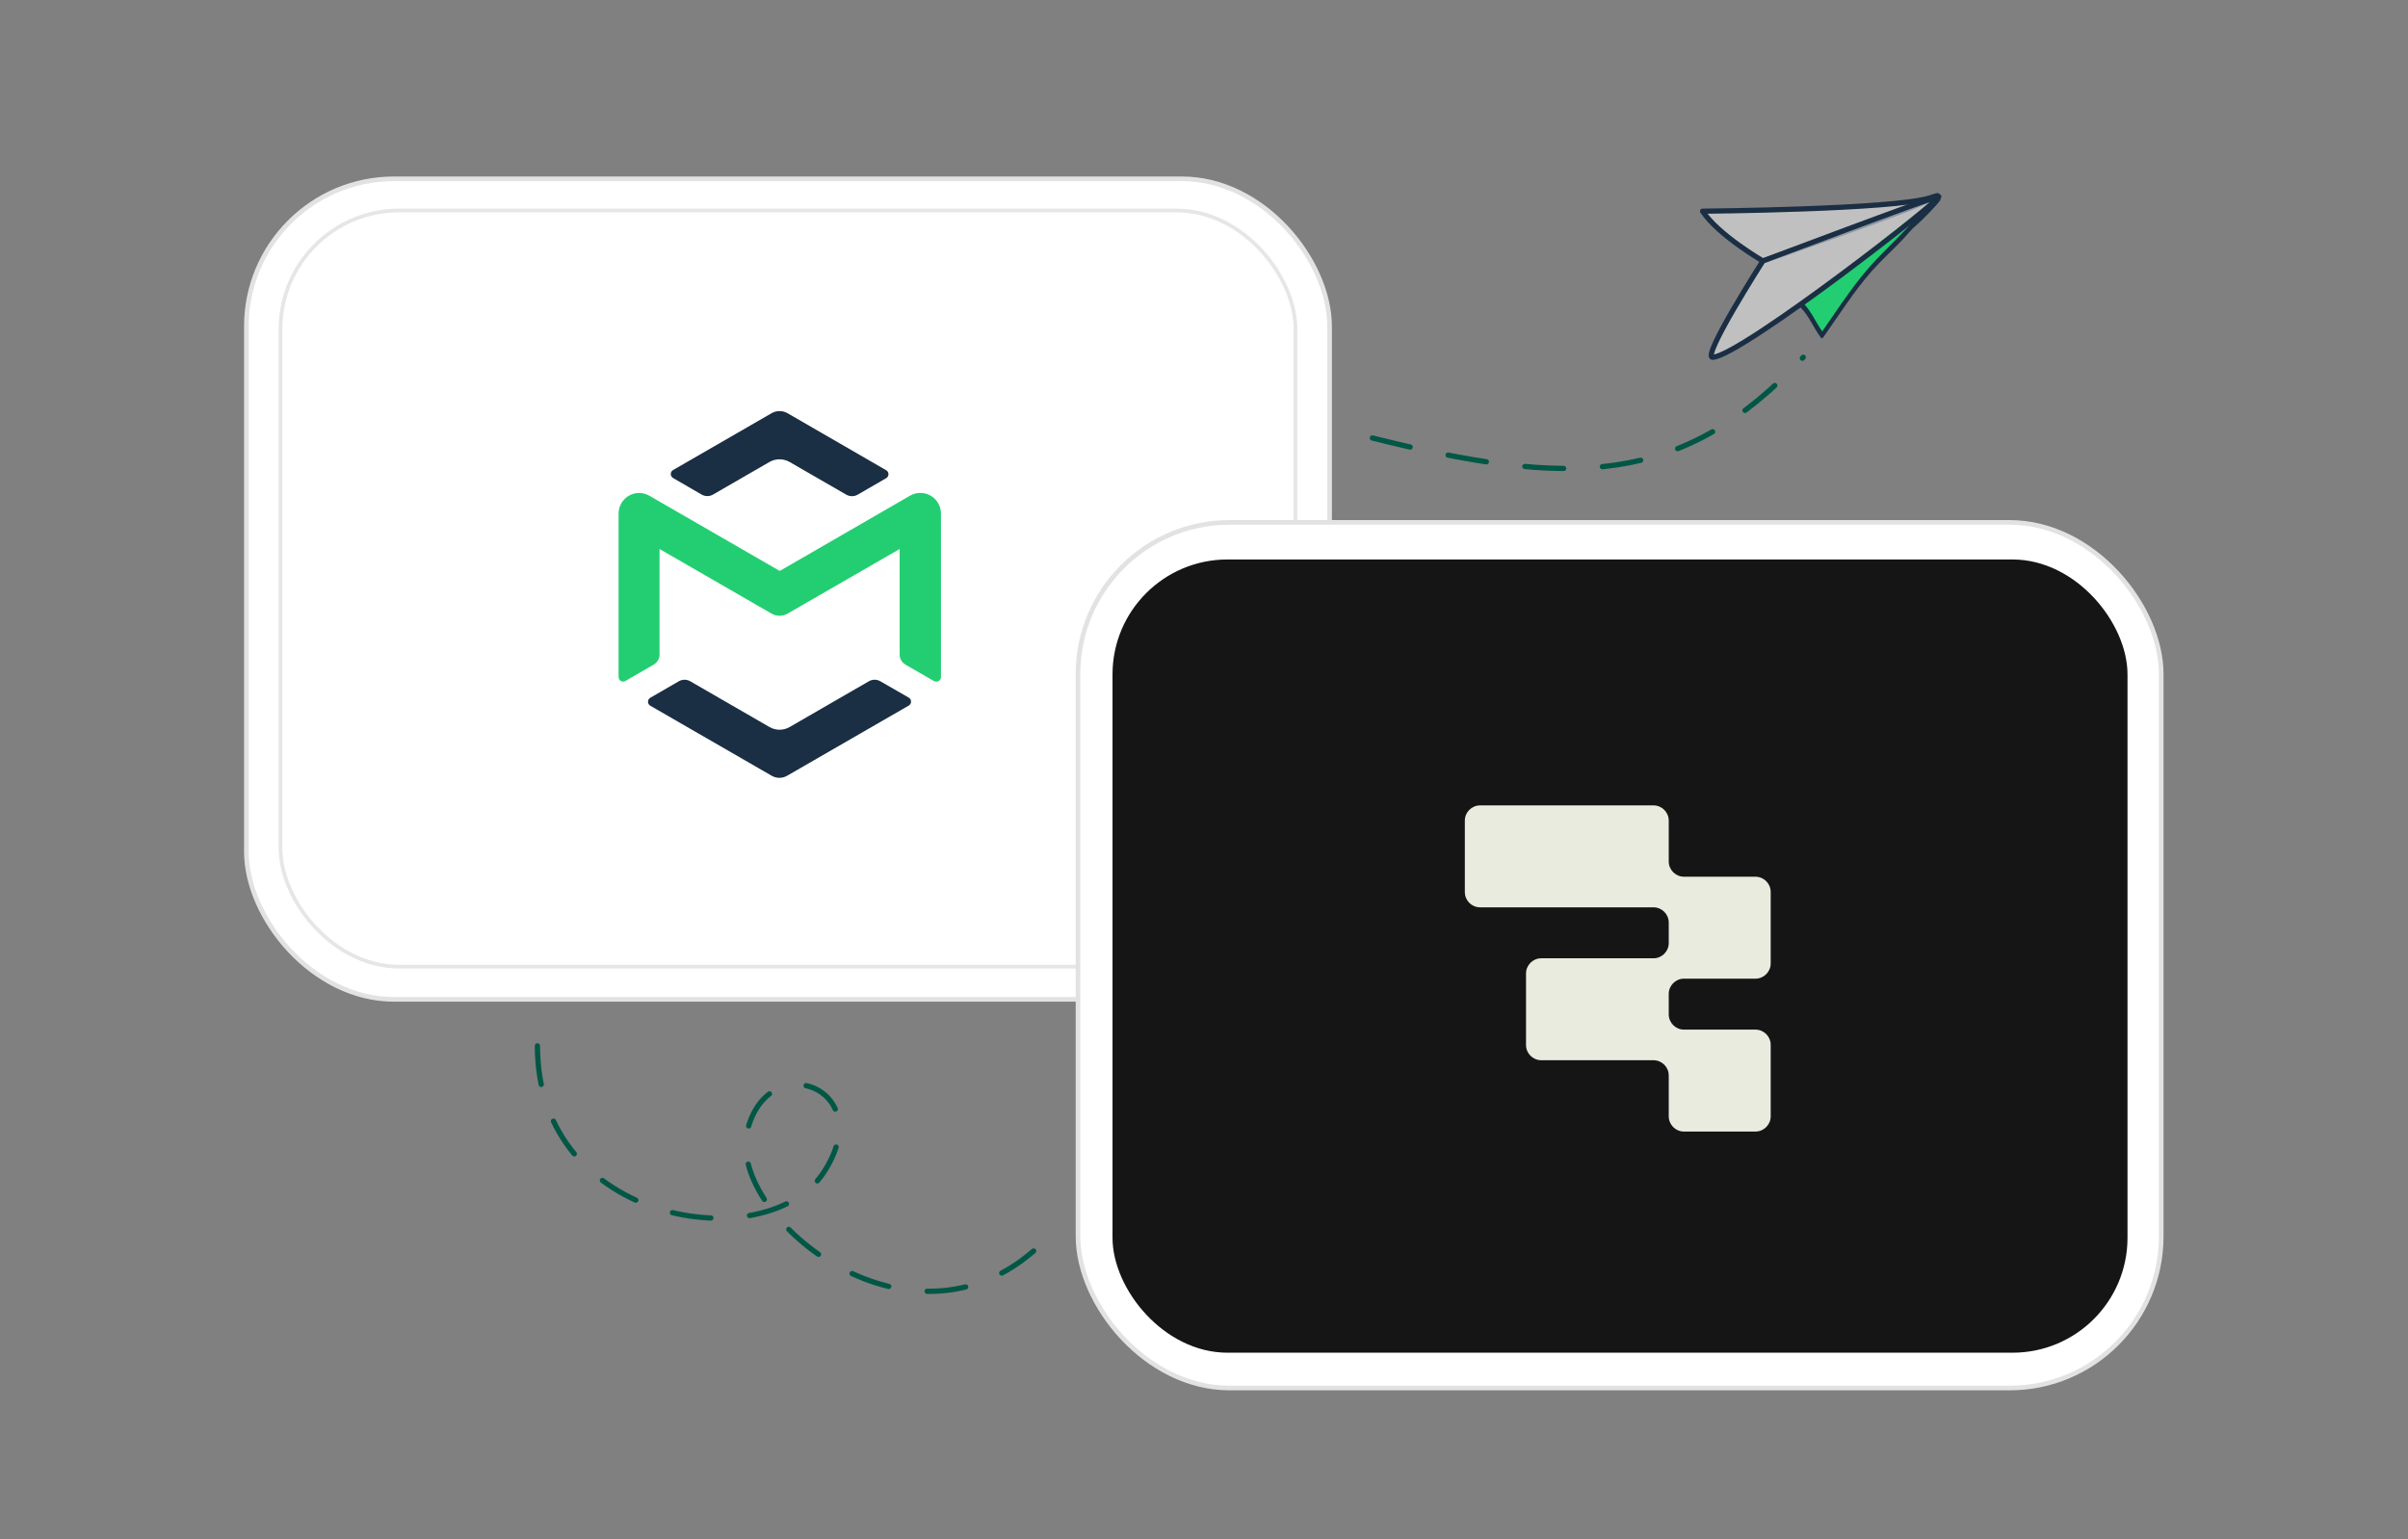 <?xml version="1.0" encoding="UTF-8"?>
<svg id="Layer_1" data-name="Layer 1" xmlns="http://www.w3.org/2000/svg" viewBox="0 0 1300 831">
  <rect x="0" y="0" width="1300" height="831" fill="#808080" stroke="none"/>
  <defs>
    <style>
      .cls-1 {
        fill: #151515;
      }

      .cls-2 {
        fill: #1a2e44;
      }

      .cls-3 {
        fill: none;
        stroke: #005745;
        stroke-dasharray: 20.96 20.96;
        stroke-width: 2.84px;
      }

      .cls-3, .cls-4 {
        stroke-linecap: round;
        stroke-linejoin: round;
      }

      .cls-5 {
        fill: #22ce71;
      }

      .cls-6 {
        fill: #e9ebdf;
      }

      .cls-4 {
        stroke: #1a2e44;
        stroke-width: 2.8px;
      }

      .cls-4, .cls-7 {
        fill: rgba(255, 255, 255, .5);
      }

      .cls-8 {
        fill: #fff;
        stroke: #e2e2e2;
        stroke-width: 2.5px;
      }

      .cls-7 {
        stroke: rgba(0, 0, 0, .1);
        stroke-width: 2px;
      }
    </style>
  </defs>
  <rect class="cls-8" x="133.01" y="96.55" width="584.79" height="443.04" rx="79.69" ry="79.69"/>
  <rect class="cls-7" x="151.43" y="113.64" width="547.96" height="408.29" rx="64.09" ry="64.09"/>
  <g>
    <path class="cls-2" d="M420.84,419.99c-1.52-.01-3-.42-4.31-1.18l-65.45-37.76c-.38-.22-.7-.53-.92-.91-.21-.38-.33-.81-.33-1.25,0-.43.12-.86.33-1.24.22-.38.54-.69.92-.91l15.4-8.9c.94-.54,2-.82,3.08-.82s2.14.28,3.08.82l42.73,24.68c1.67.97,3.57,1.48,5.5,1.48s3.82-.51,5.48-1.48l42.73-24.68c.94-.54,2.01-.83,3.09-.83s2.15.28,3.09.83l15.33,8.82c.38.22.7.53.93.91.22.38.33.81.33,1.25s-.11.87-.33,1.25c-.23.38-.55.69-.93.91l-65.44,37.76c-1.3.79-2.79,1.22-4.31,1.25Z"/>
    <path class="cls-2" d="M459.94,267.9c-1.08,0-2.15-.28-3.09-.83l-30.53-17.61c-1.67-.96-3.56-1.46-5.48-1.46s-3.82.5-5.47,1.46l-30.49,17.61c-.92.51-1.95.79-3.01.79-1.11,0-2.19-.3-3.14-.86l-15.34-8.89c-.38-.22-.7-.54-.92-.92-.33-.57-.42-1.25-.25-1.89.17-.64.59-1.18,1.16-1.51l53.17-30.68c1.31-.76,2.79-1.16,4.31-1.16s3,.4,4.31,1.16l53.23,30.77c.57.33,1,.87,1.16,1.51.18.64.08,1.32-.25,1.89-.22.38-.53.7-.92.92l-15.35,8.89c-.94.54-2.01.82-3.1.82Z"/>
    <path class="cls-5" d="M505.36,368.01c-.44,0-.86-.12-1.24-.33l-15.35-8.86c-.93-.55-1.71-1.33-2.24-2.27-.55-.94-.83-2-.83-3.08v-57.05l-60.52,34.9c-1.3.76-2.79,1.16-4.31,1.16s-3-.4-4.31-1.16l-60.5-34.9v57.05c0,1.08-.28,2.14-.83,3.08-.54.94-1.32,1.72-2.25,2.27l-15.34,8.85c-.38.22-.81.34-1.25.34-.41-.01-.82-.13-1.18-.33-.38-.23-.69-.54-.92-.92-.21-.36-.32-.77-.33-1.18v-88.34c0-1.94.52-3.85,1.49-5.53.97-1.68,2.37-3.08,4.05-4.05,1.68-.97,3.59-1.48,5.53-1.48,1.94,0,3.85.51,5.53,1.48l70.4,40.61,70.3-40.61c1.7-.98,3.62-1.5,5.58-1.51,1.46,0,2.91.28,4.27.84,1.35.56,2.58,1.38,3.61,2.41,1.04,1.03,1.86,2.26,2.42,3.61.56,1.35.85,2.8.85,4.26v88.31c.01.44-.1.87-.33,1.25-.21.38-.52.7-.9.91-.42.23-.9.33-1.38.28Z"/>
  </g>
  <path class="cls-3" d="M740.9,236.48c106.44,26.67,167.32,26.67,232.62-43.56"/>
  <g>
    <path class="cls-5" d="M973.51,163.54c2.2,4.02,8.67,16.84,10.43,16.61,1.76-.23,16.07-22.61,19.39-26.69,3.76-4.81,14.6-17.37,22.38-24.38,5.32-4.82,15.42-18.24,7.55-12.62-9.28,6.43-59.76,47.08-59.76,47.08Z"/>
    <path class="cls-4" d="M951.74,140.9s-23.88-13.75-32.6-26.87c0,0,103.09-.86,122.92-7.23,0,0,12.09-4.21-5.71,3.4-17.8,7.61-84.62,30.71-84.62,30.71Z"/>
    <path class="cls-4" d="M924.67,192.91c-6.4.38,27.06-52.01,27.06-52.01,0,0,89.58-33.83,94.78-34.76,5.2-.94-106.38,85.87-121.84,86.77Z"/>
    <path class="cls-2" d="M1040.86,111.22c-2.19,1.38-3.98,3.47-5.64,5.51-1.74,2.21-3.7,4.22-5.61,6.35-4.4,4.62-8.85,9.12-13.3,13.61-8.33,8.21-15.32,17.35-22,26.95-3.54,5.01-6.99,10.28-10.54,15.29-3.54-4.94-5.85-10.77-10.22-15.27-1.18-1.27-2.27,1.55-1.35,2.49,4.59,4.7,6.91,10.95,10.84,16.17.53.66,1.19.13,1.42-.39,8.5-11.97,16.34-24.56,26.06-35.56,5-5.7,10.77-10.83,15.99-16.32,2.69-2.71,5.03-5.99,7.99-8.37,2.38-2.02,10.71-10.24,13.2-13.86.68-1.25-5.49,2.46-6.85,3.4Z"/>
  </g>
  <path class="cls-3" d="M290.14,564.69c0,96.97,123.45,114.98,154.31,68.68,30.86-46.29-30.53-68.57-41.13-22.17-10.6,46.41,91.27,129.8,161.36,57.98"/>
  <rect class="cls-8" x="581.98" y="282.06" width="584.79" height="467.38" rx="81.85" ry="81.85"/>
  <rect class="cls-1" x="600.61" y="302.08" width="547.96" height="428.29" rx="62.06" ry="62.06"/>
  <path class="cls-6" d="M900.9,443.11c0-4.56-3.69-8.25-8.25-8.25h-93.58c-4.56,0-8.25,3.69-8.25,8.25v38.54c0,4.56,3.69,8.25,8.25,8.25h93.58c4.56,0,8.25,3.69,8.25,8.25v11.01c0,4.56-3.69,8.25-8.25,8.25h-60.55c-4.56,0-8.25,3.69-8.25,8.25v38.54c0,4.56,3.69,8.25,8.25,8.25h60.55c4.56,0,8.25,3.69,8.25,8.25v22.01c0,4.58,3.69,8.25,8.25,8.25h38.54c4.56,0,8.25-3.69,8.25-8.25v-38.54c0-4.56-3.69-8.25-8.25-8.25h-38.54c-4.56,0-8.25-3.69-8.25-8.25v-11.01c0-4.56,3.69-8.25,8.25-8.25h38.54c4.56,0,8.25-3.69,8.25-8.25v-38.54c0-4.56-3.69-8.25-8.25-8.25h-38.54c-4.56,0-8.25-3.69-8.25-8.25v-22.01h0Z"/>
</svg>